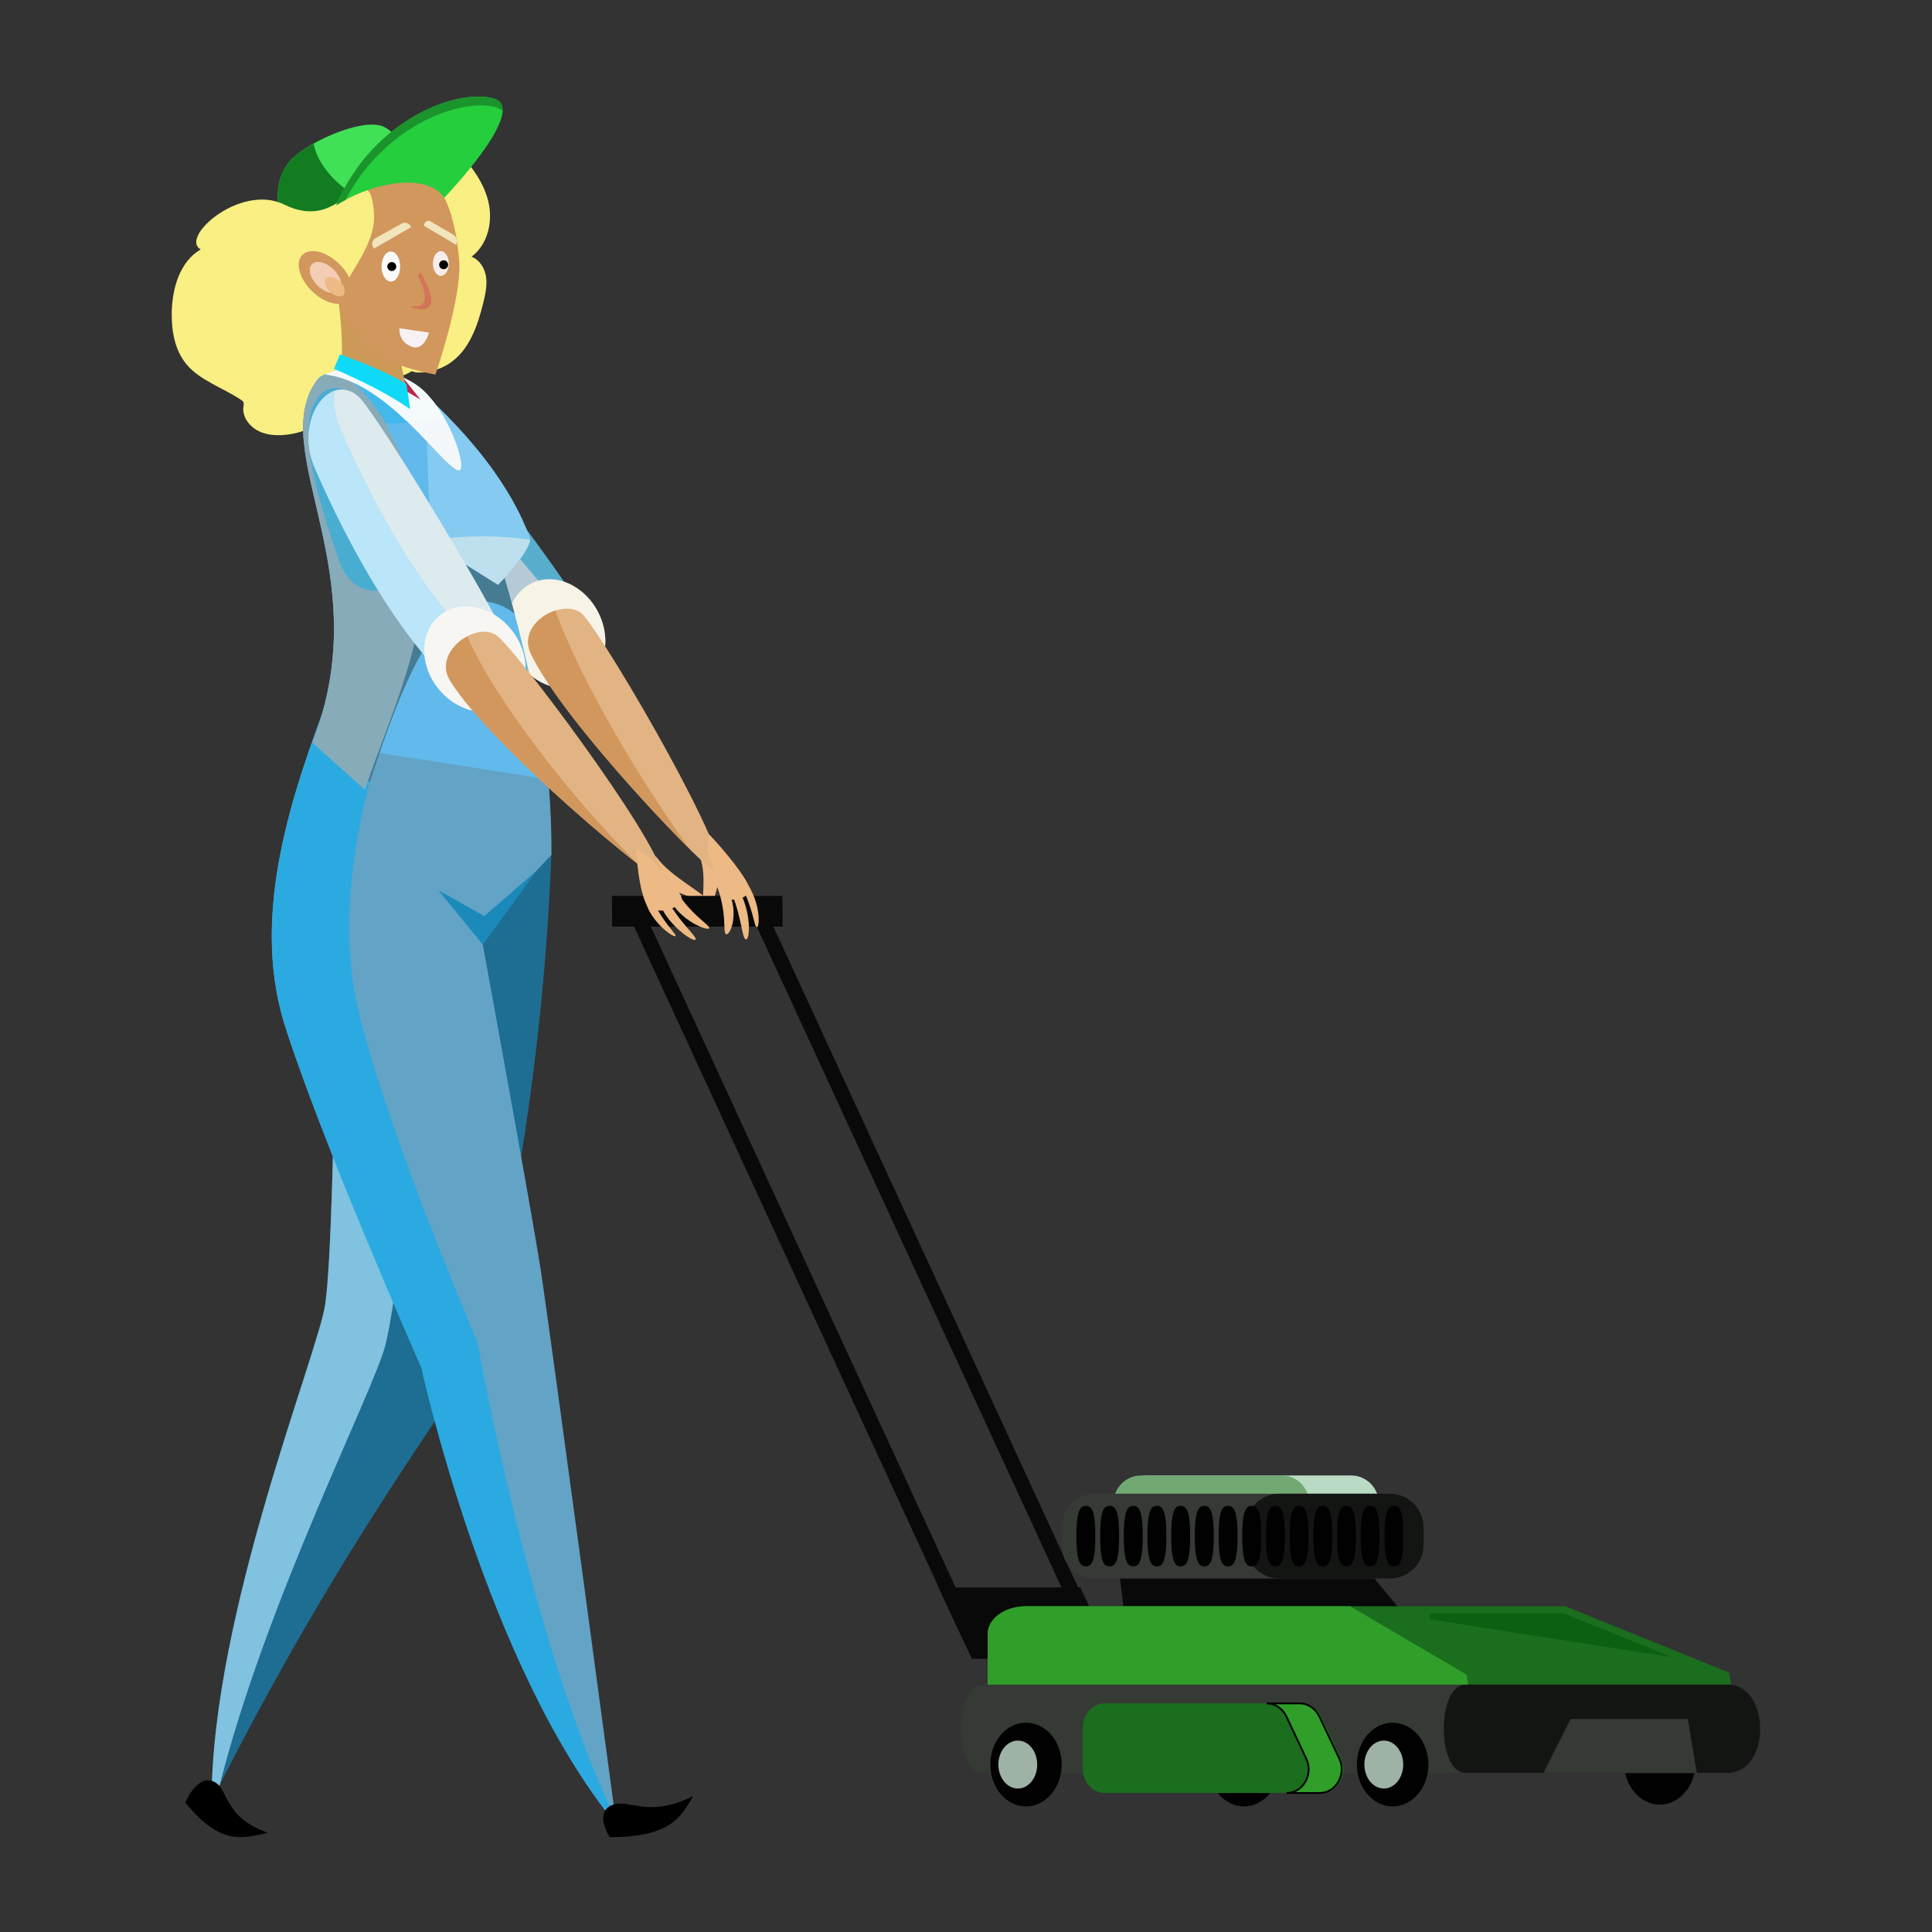 <svg version="1.2" xmlns="http://www.w3.org/2000/svg" viewBox="0 0 1080 1080" width="1080" height="1080">
	<rect x="0" y="0" width="1080" height="1080" fill="#333333" stroke="none"/>
	<title>lanmower-girl</title>
	<style>
		.s0 { fill: #edb984 } 
		.s1 { fill: #090909 } 
		.s2 { fill: #b9dbc3 } 
		.s3 { fill: #72a973 } 
		.s4 { fill: #010101 } 
		.s5 { fill: #40e157 } 
		.s6 { fill: #127c21 } 
		.s7 { fill: #f9ef82 } 
		.s8 { fill: #59aece } 
		.s9 { fill: #b6cad6 } 
		.s10 { fill: #f7f3e6 } 
		.s11 { fill: #e2b383 } 
		.s12 { fill: #d1975d } 
		.s13 { fill: #1e6d92 } 
		.s14 { fill: #80c2df } 
		.s15 { fill: #63a3c6 } 
		.s16 { fill: #2aaae1 } 
		.s17 { fill: #61baeb } 
		.s18 { fill: #43b8eb } 
		.s19 { fill: #457b93 } 
		.s20 { fill: #88abba } 
		.s21 { fill: #49add2 } 
		.s22 { fill: #85caf0 } 
		.s23 { fill: #bddfee } 
		.s24 { fill: #ddebee } 
		.s25 { fill: #bbe5f8 } 
		.s26 { fill: #f7f6f2 } 
		.s27 { fill: #f5f8fb } 
		.s28 { fill: #f5fafc } 
		.s29 { fill: #bc2650 } 
		.s30 { fill: #cc9957 } 
		.s31 { fill: #25ce3d } 
		.s32 { fill: #1b942c } 
		.s33 { fill: #f3cdb4 } 
		.s34 { fill: #1a6e1e } 
		.s35 { fill: #2f9f29 } 
		.s36 { fill: #353a35 } 
		.s37 { fill: #131513 } 
		.s38 { fill: #9fb2a6 } 
		.s39 { fill: #000000 } 
		.s40 { fill: #fafafa } 
		.s41 { fill: #f7ecec } 
		.s42 { fill: #f0e5bb } 
		.s43 { fill: #d27558 } 
		.s44 { fill: #2f9f29;stroke: #000000;stroke-miterlimit:10 } 
		.s45 { fill: #0c6012 } 
		.s46 { fill: #f7f1f4 } 
		.s47 { fill: #1b8aba } 
		.s48 { fill: #0edaf8 } 
		.s49 { fill: #000000;stroke: #000000;stroke-miterlimit:10 } 
	</style>
	<g id="&lt;Group&gt;">
		<g id="&lt;Group&gt;">
		</g>
		<g id="&lt;Group&gt;">
		</g>
		<g id="&lt;Group&gt;">
		</g>
		<g id="&lt;Group&gt;">
		</g>
		<g id="&lt;Group&gt;">
		</g>
		<g id="&lt;Group&gt;">
		</g>
		<g id="Folder 1">
			<path id="&lt;Path&gt;" class="s0" d="m392 481.4c3.4 11.6-1.4 32.1 1.2 33.2 2.4 1 9.9-22.4 8.5-26.1-1.5-3.8-11.1-11.8-9.7-7.1z"/>
			<path id="&lt;Path&gt;" class="s0" d="m367.3 479.5c7.4 10.5 28.3 20.9 27.3 23.5-0.9 2.5-26.3-8-28.4-11.5-2.1-3.7-1.9-16.2 1.1-12z"/>
			<path id="&lt;Path&gt;" class="s1" d="m437.4 500.8h-95.3l0.1 17.2h95.3z"/>
			<path id="&lt;Path&gt;" class="s1" d="m425.1 502.3h-9.3l187.4 406.4h9.3z"/>
			<path id="&lt;Path&gt;" class="s1" d="m356.6 502.3h-9.4l187.4 406.4h9.4z"/>
			<path id="&lt;Path&gt;" class="s1" d="m603.9 887.4h-79.3l18.7 39.9h79.4z"/>
			<path id="&lt;Path&gt;" class="s2" d="m755.3 824.8h-114.2c-8.4 0-15.3 6.9-15.3 15.4v8.3h144.9v-8.3c0-8.5-6.9-15.4-15.4-15.4z"/>
			<path id="&lt;Path&gt;" class="s3" d="m716.5 824.8h-78.6c-8.5 0-15.4 6.9-15.4 15.4v8.3h109.3v-8.3c0-8.5-6.8-15.4-15.3-15.4z"/>
			<path id="&lt;Path&gt;" class="s4" d="m927.8 1008.8c-11 0-19.9-10.5-19.9-23.4 0-13 8.9-23.4 19.9-23.4 11.1 0 20 10.4 20 23.4 0 12.9-8.9 23.4-20 23.4z"/>
			<path id="&lt;Path&gt;" class="s4" d="m695.4 1009.8c-11 0-20-10.5-20-23.4 0-13 9-23.4 20-23.4 11 0 20 10.4 20 23.4 0 12.9-9 23.4-20 23.4z"/>
			<path id="&lt;Path&gt;" class="s1" d="m758.9 871.1l-135.6-11.9 6.7 55.3 168.8 4.6z"/>
			<path id="&lt;Path&gt;" class="s5" d="m213.6 70.5c-12.6-4.5-43.8 10.1-51.8 19.8-8 9.8-10.1 25.9 1.9 43.7l76.7-27.5c0 0-14.1-31.4-26.8-36z"/>
			<path id="&lt;Path&gt;" class="s6" d="m199 109.5c-13-7.5-21.6-18.8-23.7-29.2-6 3.3-10.9 6.9-13.5 10-8 9.8-10.1 25.9 1.9 43.7l50.8-18.2c-5.2-1.3-10.4-3.3-15.5-6.3z"/>
			<path id="&lt;Path&gt;" class="s7" d="m272.9 112.3c-2.8-11.2-10.3-20.9-18.8-29.2-5.9-5.8-13.1-11.3-21.4-11.4-9.6-0.1-18.1 8.5-17.6 17.7-7-10.6-19.6 43-56.1 25-24.6-12.2-58.9 18.5-46.8 25-11.7 6.9-15.8 21.5-16.2 34.8-0.2 10.3 1.5 21.3 8.2 29.4 7.8 9.3 20.4 13.1 30.5 19.9 0.5 0.3 1 0.7 1.3 1.2 0.4 0.8 0.2 1.7 0.1 2.6-0.8 5.1 2.7 10.4 7.4 13.1 4.6 2.7 10.3 3.2 15.7 2.7 20.3-1.7 37.8-18.4 39.9-38 8.3 7.4 21.9 8.4 31 2.4l2.5 0.7c6.5 0.3 13.1-1.4 18.4-4.9 11.5-7.5 16.1-21.5 19.3-34.6 1.1-4.6 2.1-9.3 1.4-14-0.7-4.7-3.5-9.4-8.1-11.2 9.3-7 12.1-20 9.3-31.2z"/>
			<path id="&lt;Path&gt;" class="s8" d="m214.7 251.5c44 91.5 85 121.2 95.3 125.6 10 4.3 24.6-11.6 20.3-26.8-4.4-15.5-81.7-116-92.6-125.2-16.4-13.8-35.8-0.3-23 26.4z"/>
			<path id="&lt;Path&gt;" class="s9" d="m329.5 361.3c-7.1-16.9-47.1-50.7-95.3-125.6-3.4-5.3-3.9-10.6-4.1-15-14-4.9-26.2 8.2-15.4 30.8 44 91.5 85 121.2 95.3 125.6 7.5 3.2 17.5-4.9 20.3-15.5-0.3-0.1-0.7 0-0.8-0.3z"/>
			<path id="&lt;Path&gt;" class="s10" d="m334.4 342.2c-7.9-15.4-24.8-22.6-37.7-15.9-12.9 6.6-17 24.4-9.1 39.8 7.9 15.5 24.8 22.6 37.7 16 12.9-6.6 17-24.5 9.1-39.9z"/>
			<path id="&lt;Path&gt;" class="s11" d="m296.8 365.5c18.6 39.3 102.2 125.2 105 123.5 9.8-5.9-60.5-127.5-75.6-145-9.4-10.9-38 3.6-29.4 21.5z"/>
			<path id="&lt;Path&gt;" class="s12" d="m367 447.6c-26.5-40.6-46.7-79.1-56.6-106.3-9.9 3.2-19 13.1-13.6 24.2 13.7 28.9 62.5 83 88.5 108.9-6.1-8.5-12.2-17.5-18.3-26.8z"/>
			<path id="&lt;Path&gt;" class="s13" d="m118.3 1006.6c74.2-147.4 134.8-222.3 146.3-246.3 11.8-24.7 38.5-146.2 43.6-282.3l-120-36c0 0 0.2 239.9-6.4 287.1-3.9 27.3-63.5 173.1-63.5 277.5z"/>
			<path id="&lt;Path&gt;" class="s14" d="m215.6 751.3c10.1-42.2 26.8-224.8 32.7-291.3l-60.1-18c0 0 0.2 239.9-6.4 287.1-3.9 27.3-63.5 173.1-63.5 277.5 1.6-3.1 3.1-6 4.6-9 26.5-104.5 86.7-221.2 92.7-246.3z"/>
			<path id="&lt;Path&gt;" class="s15" d="m181.5 394.9c-16.2 45-42 113.8-22.7 176.9 19.4 63 82.1 188.2 82.1 188.2 0 0 31.2 172.4 103.6 259.8 0 0-37.3-278.1-42.3-310.4-5-32.3-33.7-189-33.7-189l39.8-42.6c0-26.7-1.9-50.4-5.7-71.1z"/>
			<path id="&lt;Path&gt;" class="s16" d="m266.9 750.2c0 0-48-111.4-65.9-182.4-14.6-58.2 1.2-120.8 16.8-169.4l-36.3-3.5c-16.2 45-42 113.8-22.7 176.9 19.4 63 76.7 192.8 76.7 192.8 0 0 36.6 167.8 109 255.2 0 0-0.1-0.9-0.3-2.7-48.3-100.7-77.3-266.9-77.3-266.9z"/>
			<path id="&lt;Path&gt;" class="s17" d="m306.5 435.6c-15-107.6-53.6-201.9-65.2-212-17.9-15.8-56.9-20.9-64-11.2-29 39.8 34.6 107.7-2.7 202.7z"/>
			<path id="&lt;Path&gt;" class="s18" d="m210 236.8c14.8 0 28.8-1.2 40.8-3.3q-3.2-3.3-6.8-6.8c-1-1.4-1.9-2.5-2.7-3.1q-1.7-1.6-3.7-2.9 0-0.1 0-0.1c-19.1-13.4-53.7-17.3-60.3-8.2-4.6 6.4-6.9 13.5-7.6 21.2 11.9 2 25.7 3.2 40.3 3.2z"/>
			<path id="&lt;Path&gt;" class="s19" d="m205.1 301.9l-29.7-86.5c-24 40.1 35.6 107-0.8 199.7l32.2 21.9c19.3-59.6 38.8-104.1 65.9-100.6 5.5 0.8 10.5 3.1 15 6.7-3.9-14.7-8.1-28.5-12.2-41.2z"/>
			<path id="&lt;Path&gt;" class="s20" d="m204 441.5c13.2-39.5 32-77.5 32-116.2 0-55.8-20.1-102.9-47.6-117.5-5.2 0.6-9.3 2.1-11.1 4.6-29 39.8 34.6 107.7-2.7 202.7z"/>
			<path id="&lt;Path&gt;" class="s21" d="m179.6 220.1c22.8-21 59.7 66.1 52.5 89.8-7.2 23.7-34.3 29.4-43.1 2.2-8.8-27.1-26.5-76.2-9.4-92z"/>
			<path id="&lt;Path&gt;" class="s22" d="m237.6 220.6c46.2 42.4 55.8 73.5 58.5 79.5 2.7 5.9-17.7 26.8-17.7 26.8l-37.7-23.6z"/>
			<path id="&lt;Path&gt;" class="s23" d="m240.7 302.1v1.2l37.7 23.6c0 0 17.4-17.8 17.9-25.2-8.1-1.2-17-1.9-26.4-1.9-10.5 0-20.4 0.9-29.2 2.3z"/>
			<path id="&lt;Path&gt;" class="s24" d="m176.1 261.9c41.3 94.3 80.7 126.9 90.8 132.2 9.9 5.1 25.1-9.9 21.2-25.8-4.1-16.3-77-136.7-87.6-146.5-15.8-14.5-36.4 12.5-24.4 40.1z"/>
			<path id="&lt;Path&gt;" class="s25" d="m281.2 371.9c-10.1-5.2-49.6-37.8-90.8-132.1-3.3-7.4-4.1-14.8-3.4-21.3-11.3 3.9-19.6 23.5-10.9 43.4 41.3 94.3 80.7 126.9 90.8 132.2 9.1 4.7 22.4-7.4 21.7-21.6-2.5 0.7-5.1 0.6-7.4-0.6z"/>
			<path id="&lt;Path&gt;" class="s26" d="m286 352.2c-10.8-13.6-28.7-17.3-40-8.3-11.4 9.1-11.9 27.4-1.1 40.9 10.8 13.6 28.7 17.3 40.1 8.3 11.3-9 11.8-27.3 1-40.9z"/>
			<path id="&lt;Path&gt;" class="s11" d="m251.7 380.6c22.9 37 115.3 113.2 117.9 111.2 9.1-7-74.1-120-91-135.8-10.6-9.9-37.4 7.7-26.9 24.6z"/>
			<path id="&lt;Path&gt;" class="s12" d="m318.3 440.9c-27.5-33.1-48.3-64.8-57.1-85.1-8.8 4.6-15.7 14.8-9.5 24.8 18 29.2 79.2 82.6 105.6 103-12.3-12.1-25.6-26.6-39-42.7z"/>
			<path id="&lt;Path&gt;" class="s27" d="m181.9 209.3c35.1 4.1 64.8 50.8 74.1 53.6 6 1.8-3.2-29-18.7-44-14.4-13.9-42.5-15.9-55.4-9.6z"/>
			<path id="&lt;Path&gt;" class="s28" d="m227 235.1q11-0.6 21.2-1.7c-3.1-5.3-6.8-10.5-10.9-14.5-14.4-13.9-42.5-15.9-55.4-9.6 16.8 2 32.4 13.7 45.1 25.8z"/>
			<path id="&lt;Path&gt;" class="s29" d="m235.1 223.4l-9-11.3-7.5-2.8-1.4 3.6z"/>
			<path id="&lt;Path&gt;" class="s30" d="m190.7 206c2.2-24.2-4.3-54.6-4.3-54.6l27.7 4 13.2 62.7z"/>
			<path id="&lt;Path&gt;" class="s12" d="m243.4 209.4c-38.7-7.2-48.7-23.4-54.3-44.2-5.5-20.7-8.5-63.9 24.5-71.1 33-7.1 40.9 26 43.1 51.5 1.7 20.4-13.3 63.8-13.3 63.8z"/>
			<path id="&lt;Path&gt;" class="s12" d="m248.1 120.9c1.5 0 2.9 0.1 4.4 0.3-5.3-17.7-16.1-32-38.9-27.1-33 7.2-30 50.4-24.5 71.1 1.8 6.5 3.9 12.5 7.3 18 3.2-35.1 25.1-62.3 51.7-62.3z"/>
			<path id="&lt;Path&gt;" class="s7" d="m203.3 105.4c-2.9-0.4-6.9 1.8-10.3 4.6-5 4.1-9.3 9.7-12.3 15.2-2.8 5.1-4.6 10.4-5.6 15.3-0.7 3.5-1.1 7.1-0.9 10.3l15.1 39.8c-1.5-7.3-2.3-14.8-0.3-22 3.6-12.9 16.9-26.6 19.6-41.8 0.9-4.9 0.5-9.2-0.2-13.2-0.6-3.9-1.7-7.7-5.1-8.2z"/>
			<path id="&lt;Path&gt;" class="s31" d="m276.4 55.2c-19.7-6.2-67.7 10.8-88.5 59.6 21.5-13.7 51.5-18.1 60.4-4.2 0 0 47.3-49.2 28.1-55.4z"/>
			<path id="&lt;Path&gt;" class="s32" d="m277.8 60.2c1.4 0.4 2.4 1.1 3.2 2 0.1-3.4-1.1-5.9-4.6-7-19.7-6.2-67.7 10.8-88.5 59.6q2.5-1.6 5.2-3c22.3-42.7 66.2-57.6 84.7-51.6z"/>
			<path id="&lt;Path&gt;" class="s12" d="m184.6 143.6c-8.1-5.1-15.9-4.1-17.4 2.3-1.4 6.3 3.9 15.6 12.1 20.7 8.1 5.1 15.9 4.1 17.4-2.3 1.5-6.4-3.9-15.6-12.1-20.7z"/>
			<path id="&lt;Path&gt;" class="s33" d="m183.5 148.3c-4.7-3-9.3-2.4-10.2 1.3-0.9 3.8 2.3 9.3 7.1 12.3 4.8 3 9.4 2.4 10.2-1.4 0.9-3.8-2.3-9.2-7.1-12.2z"/>
			<path id="&lt;Path&gt;" class="s0" d="m188.2 156c-3-1.9-5.9-1.5-6.5 0.9-0.5 2.3 1.5 5.7 4.5 7.6 3 1.9 5.9 1.5 6.4-0.9 0.6-2.3-1.4-5.7-4.4-7.6z"/>
			<path id="&lt;Path&gt;" class="s34" d="m875 897.9h-301.5c-11.9 0-21.4 7-21.4 15.6v33.9h416.5l-2-12.4z"/>
			<path id="&lt;Path&gt;" class="s35" d="m819.8 936.1l-65.1-38.2h-181.2c-11.9 0-21.4 7-21.4 15.6v33.9h269.5z"/>
			<path id="&lt;Path&gt;" class="s36" d="m965.6 941.7h-416c-16.3 0-16.3 49.4 0 49.4h416c24.5 0 24.5-49.4 0-49.4z"/>
			<path id="&lt;Path&gt;" class="s37" d="m965.6 941.7h-146.3c-16.3 0-16.3 49.4 0 49.4h146.3c24.5 0 24.5-49.4 0-49.4z"/>
			<path id="&lt;Path&gt;" class="s36" d="m943.5 960.9h-65.5l-15.2 30.2h85.7z"/>
			<path id="&lt;Path&gt;" class="s4" d="m778.5 1009.8c-11 0-20-10.5-20-23.4 0-13 9-23.4 20-23.4 11 0 20 10.4 20 23.4 0 12.9-9 23.4-20 23.4z"/>
			<path id="&lt;Path&gt;" class="s4" d="m573.5 1009.8c-11 0-19.9-10.5-19.9-23.4 0-13 8.9-23.4 19.9-23.4 11.1 0 20 10.4 20 23.4 0 12.9-8.9 23.4-20 23.4z"/>
			<path id="&lt;Path&gt;" class="s34" d="m727.5 952.2h-109.9c-6.8 0-12.3 6-12.3 13.3v23.5c0 7.3 5.5 13.3 12.3 13.3h121.1c9.1 0 15.1-10.4 11-19.2l-11.2-23.6c-2.1-4.4-6.3-7.3-11-7.3z"/>
			<path id="&lt;Path&gt;" class="s36" d="m777.9 835h-166.3c-9.9 0-17.9 8-17.9 17.9v11.6c0 9.8 8 17.9 17.9 17.9h166.3c9.9 0 17.9-8.1 17.9-17.9v-11.6c0-9.9-8-17.9-17.9-17.9z"/>
			<path id="&lt;Path&gt;" class="s37" d="m795.8 863.7v-10c0-10.3-8.4-18.7-18.7-18.7h-62c-10.3 0-18.7 8.4-18.7 18.7v10c0 10.3 8.4 18.7 18.7 18.7h62c10.3 0 18.7-8.4 18.7-18.7z"/>
			<path id="&lt;Path&gt;" class="s4" d="m784.5 858.7c0-15-2.4-16.9-5.3-16.9-2.9 0-5.3 1.9-5.3 16.9 0 15 2.4 16.9 5.3 16.9 2.9 0 5.3-1.9 5.3-16.9z"/>
			<path id="&lt;Path&gt;" class="s4" d="m771.2 858.7c0-15-2.3-16.9-5.3-16.9-2.9 0-5.3 1.9-5.3 16.9 0 15 2.4 16.9 5.3 16.9 3 0 5.3-1.9 5.3-16.9z"/>
			<path id="&lt;Path&gt;" class="s4" d="m758 858.7c0-15-2.4-16.9-5.3-16.9-2.9 0-5.3 1.9-5.3 16.9 0 15 2.4 16.9 5.3 16.9 2.9 0 5.3-1.9 5.3-16.9z"/>
			<path id="&lt;Path&gt;" class="s4" d="m744.8 858.7c0-15-2.4-16.9-5.3-16.9-3 0-5.3 1.9-5.3 16.9 0 15 2.3 16.9 5.3 16.9 2.9 0 5.3-1.9 5.3-16.9z"/>
			<path id="&lt;Path&gt;" class="s4" d="m731.5 858.7c0-15-2.4-16.9-5.3-16.9-2.9 0-5.3 1.9-5.3 16.9 0 15 2.4 16.9 5.3 16.9 2.9 0 5.3-1.9 5.3-16.9z"/>
			<path id="&lt;Path&gt;" class="s4" d="m718.3 858.7c0-15-2.4-16.9-5.3-16.9-3 0-5.3 1.9-5.3 16.9 0 15 2.3 16.9 5.3 16.9 2.9 0 5.3-1.9 5.3-16.9z"/>
			<path id="&lt;Path&gt;" class="s4" d="m705 858.7c0-15-2.4-16.9-5.3-16.9-2.9 0-5.3 1.9-5.3 16.9 0 15 2.4 16.9 5.3 16.9 2.9 0 5.3-1.9 5.3-16.9z"/>
			<path id="&lt;Path&gt;" class="s4" d="m691.8 858.7c0-15-2.4-16.9-5.3-16.9-3 0-5.3 1.9-5.3 16.9 0 15 2.3 16.9 5.3 16.9 2.9 0 5.3-1.9 5.3-16.9z"/>
			<path id="&lt;Path&gt;" class="s4" d="m678.5 858.7c0-15-2.3-16.9-5.3-16.9-2.9 0-5.3 1.9-5.3 16.9 0 15 2.4 16.9 5.3 16.9 3 0 5.3-1.9 5.3-16.9z"/>
			<path id="&lt;Path&gt;" class="s4" d="m665.3 858.7c0-15-2.4-16.9-5.3-16.9-2.9 0-5.3 1.9-5.3 16.9 0 15 2.4 16.9 5.3 16.9 2.9 0 5.3-1.9 5.3-16.9z"/>
			<path id="&lt;Path&gt;" class="s4" d="m652 858.7c0-15-2.3-16.9-5.3-16.9-2.9 0-5.3 1.9-5.3 16.9 0 15 2.4 16.9 5.3 16.9 3 0 5.3-1.9 5.3-16.9z"/>
			<path id="&lt;Path&gt;" class="s4" d="m638.8 858.7c0-15-2.4-16.9-5.3-16.9-2.9 0-5.3 1.9-5.3 16.9 0 15 2.4 16.9 5.3 16.9 2.9 0 5.3-1.9 5.3-16.9z"/>
			<path id="&lt;Path&gt;" class="s4" d="m625.6 858.7c0-15-2.4-16.9-5.3-16.9-3 0-5.3 1.9-5.3 16.9 0 15 2.3 16.9 5.3 16.9 2.9 0 5.3-1.9 5.3-16.9z"/>
			<path id="&lt;Path&gt;" class="s4" d="m612.3 858.7c0-15-2.4-16.9-5.3-16.9-2.9 0-5.3 1.9-5.3 16.9 0 15 2.4 16.9 5.3 16.9 2.9 0 5.3-1.9 5.3-16.9z"/>
			<path id="&lt;Path&gt;" class="s38" d="m773.6 999.8c-6 0-10.9-6-10.9-13.4 0-7.4 4.9-13.4 10.9-13.4 6 0 10.8 6 10.8 13.4 0 7.4-4.8 13.4-10.8 13.4z"/>
			<path id="&lt;Path&gt;" class="s38" d="m569 999.8c-6 0-10.9-6-10.9-13.4 0-7.4 4.9-13.4 10.9-13.4 6 0 10.8 6 10.8 13.4 0 7.4-4.8 13.4-10.8 13.4z"/>
			<path id="&lt;Path&gt;" class="s39" d="m340.8 1027c34.4 0 39.9-11.5 46.7-23-25.8 12.9-36 0.9-45.7 5.2-9.7 4.3-1 17.8-1 17.8z"/>
			<path id="&lt;Path&gt;" class="s39" d="m119.2 995.8c-9.2-3.8-15.6 11.8-15.6 11.8 19.5 24.3 32.4 20.1 46 16.9-25.6-9.2-21.3-24.9-30.4-28.7z"/>
			<path id="&lt;Path&gt;" class="s0" d="m395.5 475.4c3.6 10.8 6 22 7.6 25.7 4.3 3.6 20.9 2.5 13.5-9.5-7-11.5-20.4-25.4-20.4-25.4z"/>
			<path id="&lt;Path&gt;" class="s0" d="m395 483.8c12.6 20.2 8.8 36 10.6 38.2 1.9 2.2 7.4-9.1 2.5-21.9-4.7-12.2-13.1-16.3-13.1-16.3z"/>
			<path id="&lt;Path&gt;" class="s0" d="m399.6 482.3c14.6 19.7 14.4 40.1 16.9 42.6 2.6 2.5 4-13.2-2.8-26.1-6-11.2-14.1-16.5-14.1-16.5z"/>
			<path id="&lt;Path&gt;" class="s0" d="m404.9 479.2c15.6 21.5 16.2 37.5 17.9 39 1.6 1.4 2.8-9.4-3-20.7-6.3-12.6-14.9-18.3-14.9-18.3z"/>
			<path id="&lt;Path&gt;" class="s0" d="m365.2 480.9c6.4 9.9 16.8 18.1 15.9 22.4-0.9 4.4-17 10.7-21-0.7-4-11.5-4.4-28.4-4.4-28.4z"/>
			<path id="&lt;Path&gt;" class="s0" d="m373.3 487c6.1 20.3 23.1 29.4 23.2 31.7 0.1 2.2-14.4-3.1-20.9-13.9-6.5-10.8-2.3-17.8-2.3-17.8z"/>
			<path id="&lt;Path&gt;" class="s0" d="m367.6 488c3.9 20.8 21.5 34.3 21.3 37-0.2 2.6-14.7-7-19.6-18.7-4.5-10.6-1.7-18.3-1.7-18.3z"/>
			<path id="&lt;Path&gt;" class="s0" d="m359.7 488.2c5 22.3 18.2 33.3 18 34.9-0.3 1.6-10.5-5-15.3-15-5.5-11.7-2.7-19.9-2.7-19.9z"/>
			<path id="&lt;Path&gt;" class="s40" d="m218.5 157.4c-2.9 0-5.2-3.8-5.2-8.4 0-4.7 2.3-8.4 5.2-8.4 2.9 0 5.2 3.7 5.2 8.4 0 4.6-2.3 8.4-5.2 8.4z"/>
			<path id="&lt;Path&gt;" class="s41" d="m246.4 154.2c-2.4 0-4.4-3-4.4-6.9 0-3.8 2-6.9 4.4-6.9 2.5 0 4.5 3.1 4.5 6.9 0 3.9-2 6.9-4.5 6.9z"/>
			<path id="&lt;Path&gt;" class="s42" d="m209 139l-0.5-1c-1-1.7-0.3-3.9 1.5-4.9l14.5-8.1c1.8-1 4.1-0.4 5 1.4l0.3 0.6z"/>
			<path id="&lt;Path&gt;" class="s43" d="m234.9 152.1c0 0-0.5 0.9-1.3 2.3 3.7 6.8 7.8 18.4-3.5 16.6 0.1 0.3 0.1 0.6 0.2 0.9 19 5.8 7.7-15.5 4.6-19.8z"/>
			<path id="&lt;Path&gt;" class="s42" d="m236.9 126.2l0.2-0.7c0.5-1.8 2.1-2.6 3.6-1.7l12.6 7.3c1.6 1 2.4 3.2 2 5.1l-0.2 0.7z"/>
			<path id="&lt;Path&gt;" class="s44" d="m748.7 983.1l-11.2-23.6c-2.1-4.4-6.3-7.3-11-7.3h-18.4c4.7 0 8.9 2.9 11 7.3l11.1 23.6c4.2 8.8-1.8 19.2-11 19.2h18.5c9.1 0 15.1-10.4 11-19.2z"/>
			<path id="&lt;Path&gt;" class="s45" d="m874.2 901.9h-74.5l-0.5 3.3 135.9 21.3z"/>
			<path id="&lt;Path&gt;" class="s46" d="m239.8 185.9l-16.5-2.4c0 0-0.9 7.2 6.5 10.2 7.3 3 10-7.8 10-7.8z"/>
			<path id="&lt;Path&gt;" class="s47" d="m269.9 528.1l-24.8-30.4 25.6 14.4 29.2-25.3z"/>
			<path id="&lt;Path&gt;" class="s48" d="m186.7 206.2l3.3-8.1c12.9 4.5 25.3 9.7 37.2 16.4l2.1 14.2c-12.9-8.8-27.4-16-42.6-22.5z"/>
		</g>
		<path id="Shape 1" class="s49" d="m248 146c1.1 0 2 0.9 2 2 0 1.1-0.9 2-2 2-1.1 0-2-0.9-2-2 0-1.1 0.9-2 2-2zm0 0c1.1 0 2 0.9 2 2 0 1.1-0.9 2-2 2-1.1 0-2-0.9-2-2 0-1.1 0.9-2 2-2z"/>
		<path id="Shape 1 copy" class="s49" d="m219 147c1.1 0 2 0.9 2 2 0 1.1-0.9 2-2 2-1.1 0-2-0.9-2-2 0-1.1 0.9-2 2-2zm0 0c1.1 0 2 0.9 2 2 0 1.1-0.9 2-2 2-1.1 0-2-0.9-2-2 0-1.1 0.9-2 2-2z"/>
	</g>
</svg>